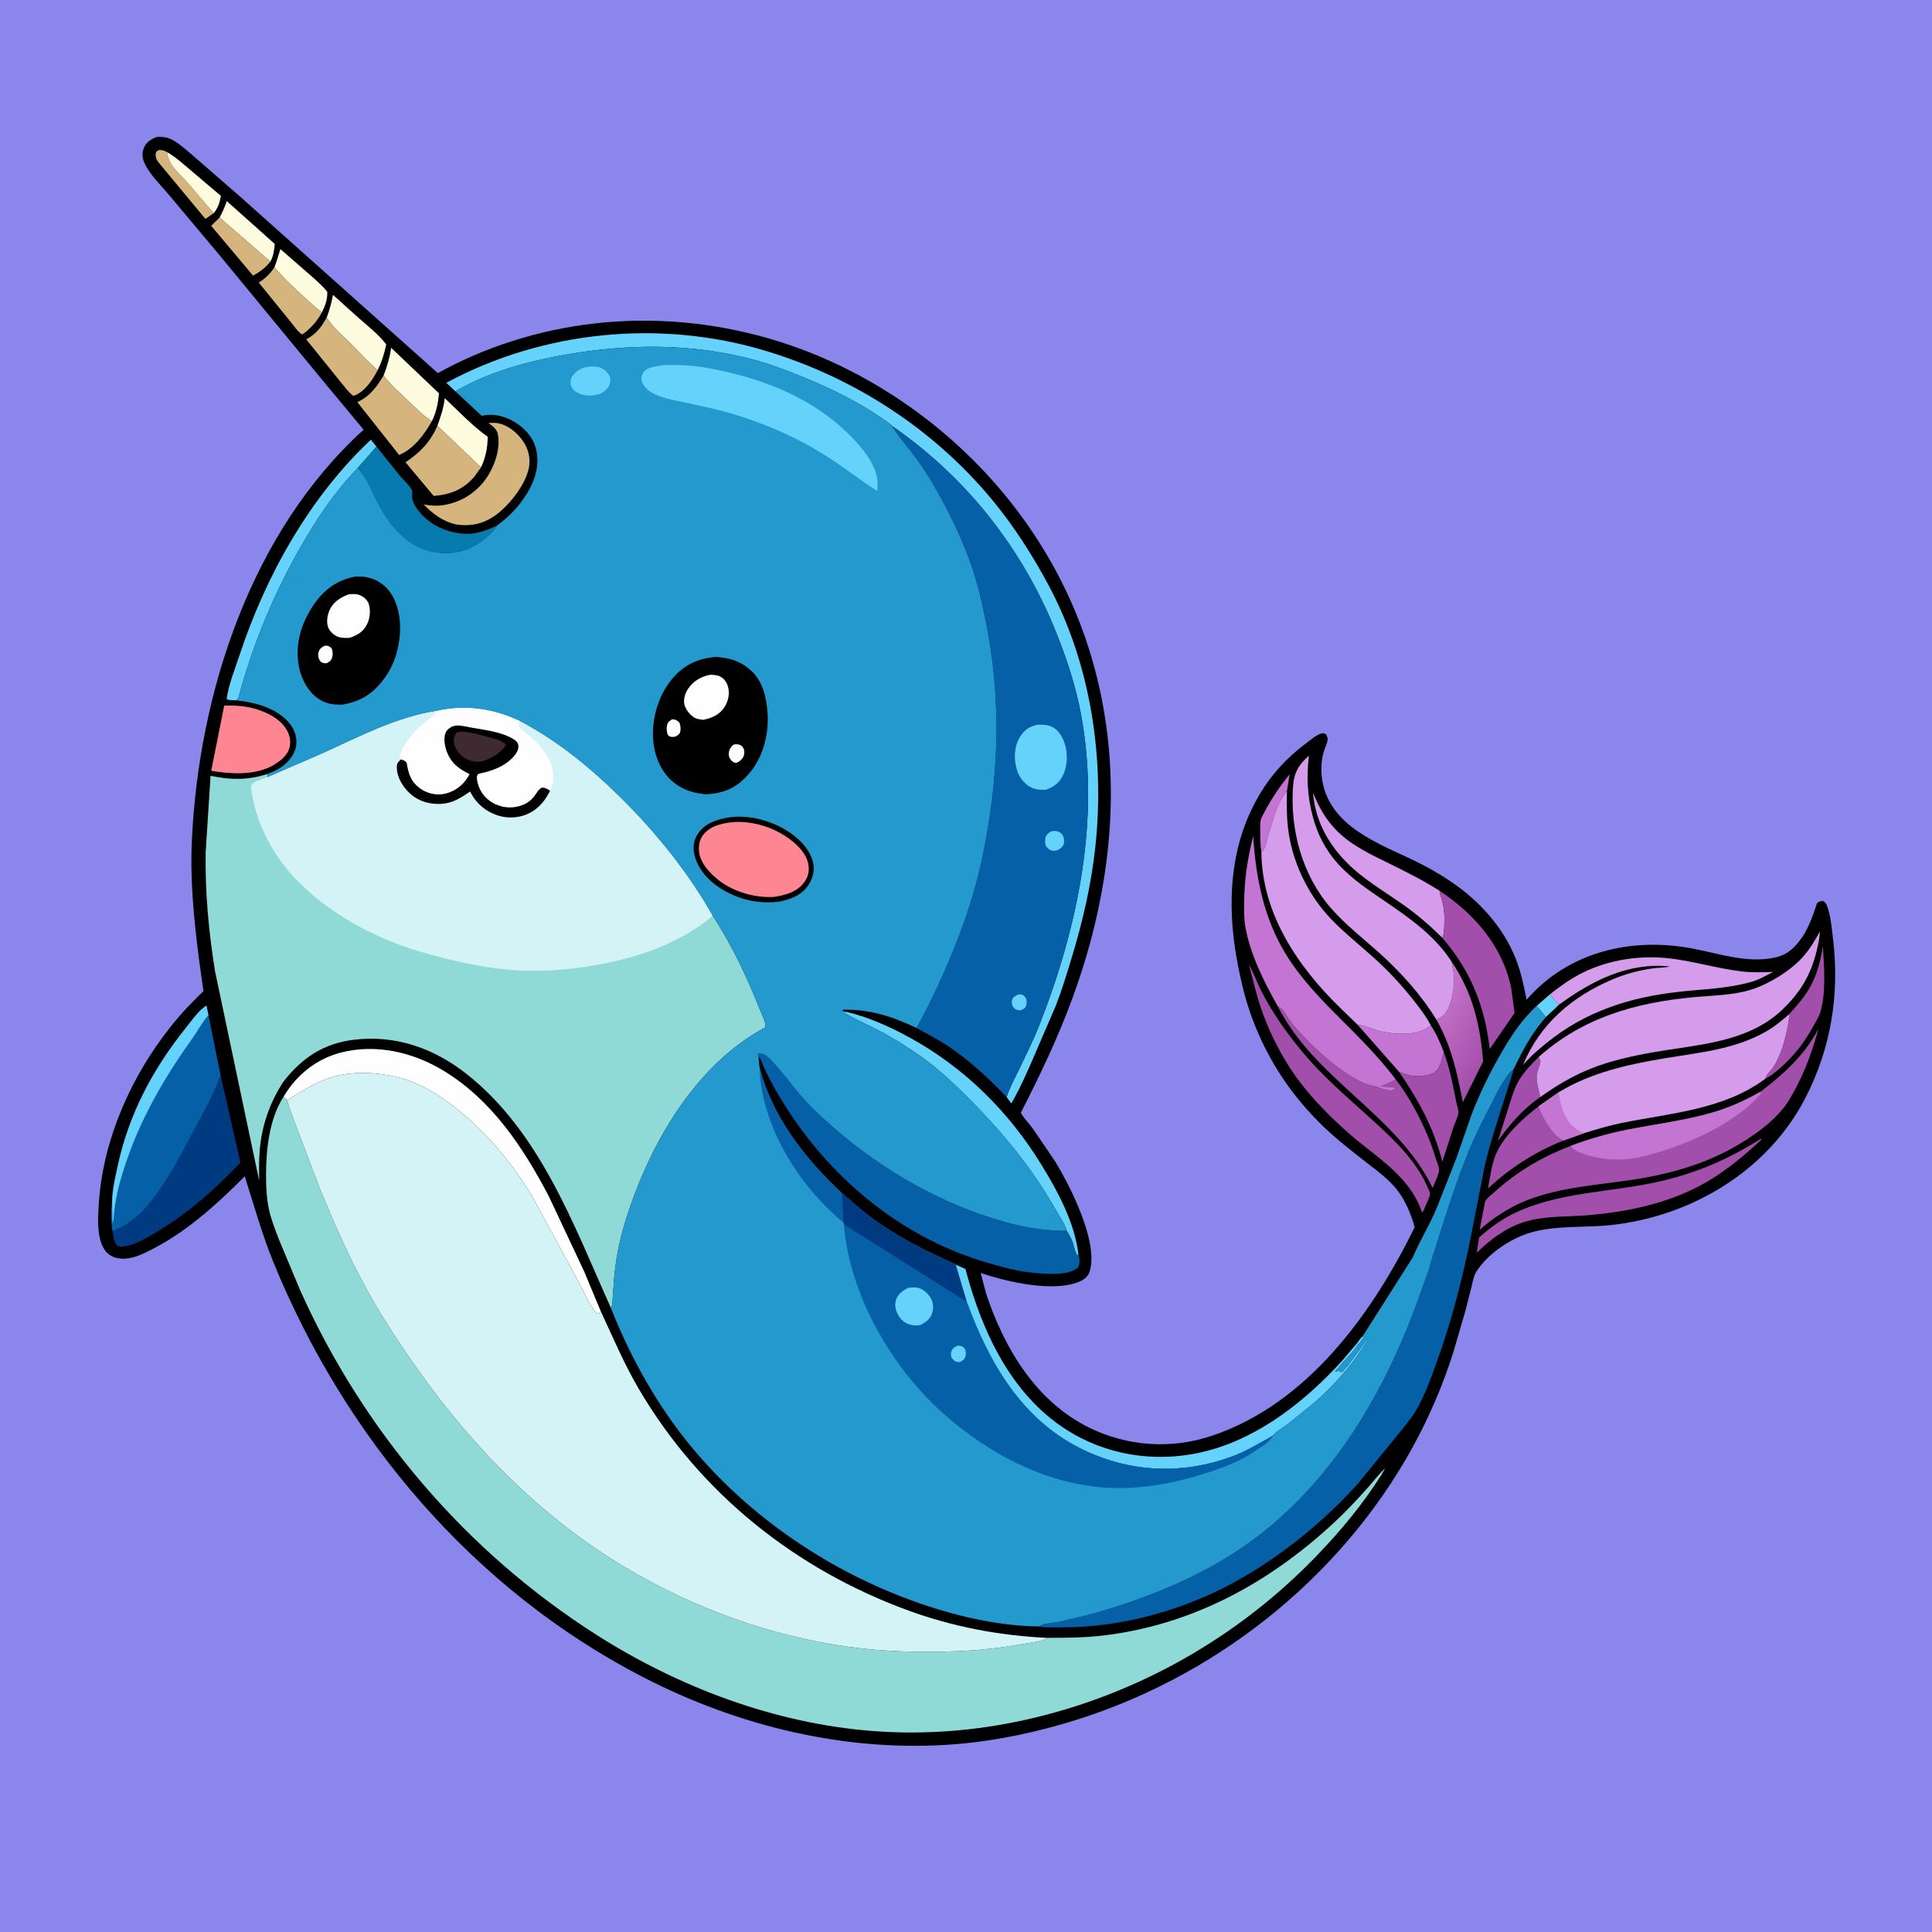 <svg version="1.1" xmlns="http://www.w3.org/2000/svg" style="display: block;" viewBox="0 0 2048 2048" width="1024" height="1024">
<defs>
	<linearGradient id="Gradient1" gradientUnits="userSpaceOnUse" x1="1577.93" y1="1112.99" x2="1516.07" y2="1079.01">
		<stop class="stop0" offset="0" stop-opacity="1" stop-color="rgb(165,80,170)"/>
		<stop class="stop1" offset="1" stop-opacity="1" stop-color="rgb(197,114,202)"/>
	</linearGradient>
</defs>
<path transform="translate(0,0)" fill="rgb(138,134,236)" d="M -0 -0 L 2048 0 L 2048 2048 L -0 2048 L -0 -0 z"/>
<path transform="translate(0,0)" fill="rgb(0,0,0)" d="M 166.032 145.221 L 167.127 145.147 C 173.989 144.754 179.467 146.013 185.313 149.723 C 193.472 154.901 201.185 162.171 208.556 168.422 L 254.844 208.691 L 464.153 395.525 C 488.55 381.884 514.666 370.752 541.248 362.122 C 659.879 323.61 789.647 336.143 900.535 392.605 C 1018.69 452.768 1112.35 557.886 1153.33 684.705 C 1193.32 808.455 1181.06 937.473 1136.76 1058.31 C 1121.52 1099.89 1102.3 1140.18 1082.13 1179.54 C 1085.16 1185.3 1090.66 1190.65 1094.6 1196 L 1118.28 1230.82 C 1134.3 1257.06 1164.18 1315.61 1155.35 1347.02 C 1153.93 1352.06 1150.68 1355.43 1146.05 1357.7 C 1119 1370.99 1066.95 1358.74 1039.54 1349.37 L 1045.36 1371.41 C 1064.48 1429.08 1097.89 1485.17 1153.97 1513.05 C 1194.89 1533.39 1241.8 1536.52 1285.15 1521.84 C 1386.11 1487.64 1454.41 1392.87 1499.61 1300.93 C 1495.68 1286.95 1490.11 1273.2 1481.19 1261.61 C 1472.35 1250.11 1459.82 1241.18 1448.48 1232.29 C 1433.19 1220.3 1417.9 1208.54 1403.83 1195.09 C 1369.54 1162.29 1344.41 1124.78 1327.7 1080.3 C 1320.79 1061.94 1316.2 1043.26 1312.42 1024.04 C 1301.69 969.478 1301.74 911.762 1325.64 860.363 C 1339.48 830.62 1358.36 807.448 1384.51 787.947 C 1389.08 784.538 1394.87 779.342 1400.27 777.627 C 1402.82 776.817 1403.23 777.174 1405.5 778.287 C 1406.57 780.411 1407.62 781.744 1407.31 784.228 C 1406.81 788.181 1404.61 792.445 1403.39 796.268 C 1400.33 805.836 1400.01 818.252 1401.79 828.118 C 1410.44 876.039 1460.51 893.735 1498.81 912.111 C 1512.76 918.802 1526.12 926.431 1538.91 935.136 C 1568.01 954.945 1593.36 982.734 1606.5 1015.71 C 1612.22 1030.06 1615.34 1044.66 1618.23 1059.77 C 1662.22 1009.12 1728.29 993.472 1792.53 1005.19 C 1821.5 1010.47 1851.91 1021.57 1881.5 1015.05 C 1896.45 1011.76 1904.59 1002.46 1912.52 990.171 C 1918.6 979.66 1922.37 969.013 1926.07 957.5 C 1928.62 955.392 1929.17 955.416 1932.5 955.007 C 1934.98 956.609 1935.83 957.683 1936.84 960.5 C 1940.75 971.389 1941.85 984.555 1943.18 996 C 1950.01 1054.65 1940.93 1111.1 1913.84 1163.74 C 1873.81 1241.52 1792.17 1289.91 1706.45 1298.75 C 1678.44 1301.64 1647 1298.61 1620.09 1307.33 C 1599.64 1313.97 1576.55 1329.69 1564.97 1348.08 C 1562.16 1352.54 1561.21 1358.59 1559.96 1363.65 L 1553.58 1388.93 L 1540.55 1433.53 C 1531.2 1463.13 1519.14 1492.32 1504.97 1519.94 C 1431.46 1663.21 1297.46 1772.93 1144.62 1821.96 C 1102.77 1835.39 1057.95 1845.17 1014.11 1848.8 C 899.297 1858.32 783.401 1830.35 681.544 1777.77 C 501.519 1684.82 365.442 1523.82 289.579 1337.38 C 277.535 1307.78 269.135 1277.25 259.42 1246.88 L 253.629 1252.75 C 226.164 1279.97 195.805 1306.66 161.141 1324.33 C 151.427 1329.29 140.948 1334.57 129.783 1334.27 C 123.168 1334.1 116.753 1331.94 112.356 1326.77 C 101.714 1314.24 103.83 1288.25 104.957 1273 C 109.874 1206.43 139.398 1140.53 180.692 1088.62 C 186.58 1081.22 192.74 1073.9 199.294 1067.07 L 211.163 1054.99 C 212.252 1053.9 214.96 1051.75 215.638 1050.51 C 215.715 1050.37 215.144 1047.07 215.106 1046.8 L 211.023 1017.47 C 205.629 975.551 201.414 933.119 203.394 890.794 C 210.733 733.905 266.335 563.604 385.456 455.511 L 342.617 403.984 L 233.423 271.357 L 179.542 207.091 C 171.023 196.856 158.428 184.769 153.053 172.634 C 150.675 167.266 150.335 161.727 152.731 156.26 C 155.31 150.378 160.344 147.502 166.032 145.221 z"/>
<path transform="translate(0,0)" fill="rgb(100,210,251)" d="M 1628.98 1066.24 L 1643.15 1053.86 C 1646.07 1058.3 1648.57 1061.53 1652.89 1064.8 L 1638.64 1078.17 L 1628.98 1066.24 z"/>
<path transform="translate(0,0)" fill="rgb(196,116,210)" d="M 1337.1 903.223 C 1335.89 895.47 1335.88 887.408 1335.9 879.573 C 1335.91 875.184 1335.54 870.134 1337.57 866.126 C 1346.07 849.37 1355.15 835.471 1367.01 820.916 L 1364.19 838.701 C 1358.39 844.9 1354.12 855.161 1351.27 863.129 L 1343.97 886.492 C 1342.64 891.491 1341.64 900.367 1337.1 903.223 z"/>
<path transform="translate(0,0)" fill="rgb(213,181,125)" d="M 226.551 225.993 L 217.752 232.059 L 168.316 172.5 C 165.904 169.388 164.499 166.581 165.165 162.502 C 165.543 160.186 166.654 160.219 168.5 159.027 C 172.114 159.065 173.938 159.3 177.016 161.249 C 177.548 165.861 179.43 170.883 181.994 174.747 C 186.294 181.228 192.875 186.875 198.04 192.737 L 226.551 225.993 z"/>
<path transform="translate(0,0)" fill="rgb(253,252,223)" d="M 177.016 161.249 C 185.723 165.962 193.206 173.06 200.806 179.352 L 234.178 207.656 C 232.87 214.859 231.31 220.173 226.551 225.993 L 198.04 192.737 C 192.875 186.875 186.294 181.228 181.994 174.747 C 179.43 170.883 177.548 165.861 177.016 161.249 z"/>
<path transform="translate(0,0)" fill="rgb(253,252,223)" d="M 232.748 230.597 C 235.929 224.876 238.266 219.354 240.37 213.156 L 291.289 258.614 C 290.585 265.455 289.957 271.107 286.656 277.3 L 232.748 230.597 z"/>
<path transform="translate(0,0)" fill="rgb(161,79,171)" d="M 1632.74 1162.96 C 1615.07 1174.85 1600.17 1192 1587.93 1209.33 L 1600.06 1170.9 C 1602.91 1162.02 1605.46 1152.87 1610.36 1144.84 C 1615.84 1135.88 1623.51 1127.91 1630.94 1120.58 C 1632.62 1123.48 1633.36 1124.48 1632.5 1127.81 C 1631.6 1131.31 1629.89 1134.57 1629.23 1138.15 C 1627.84 1145.73 1631.32 1155.45 1632.74 1162.96 z"/>
<path transform="translate(0,0)" fill="rgb(213,181,125)" d="M 286.656 277.3 C 281.123 284.061 275.75 288.022 268.232 292.172 L 223.876 239.38 L 232.748 230.597 L 286.656 277.3 z"/>
<path transform="translate(0,0)" fill="rgb(253,252,223)" d="M 290.895 283.208 C 293.591 276.83 295.038 270.549 297.249 264.055 L 329.82 292.434 C 335.708 297.807 342.216 303.075 346.961 309.5 C 347.071 317.884 344.831 323.687 341.237 331.138 C 334.813 326.538 328.912 320.715 323.02 315.439 C 311.707 305.309 300.527 294.985 290.895 283.208 z"/>
<path transform="translate(0,0)" fill="rgb(253,252,223)" d="M 463.686 451.368 C 466.993 441.898 470.462 432.111 471.428 422.061 C 486.022 435.798 500.763 451.463 517.039 463.072 C 516.682 475.255 515.005 484.326 509.887 495.453 L 463.686 451.368 z"/>
<path transform="translate(0,0)" fill="rgb(213,181,125)" d="M 290.895 283.208 C 300.527 294.985 311.707 305.309 323.02 315.439 C 328.912 320.715 334.813 326.538 341.237 331.138 C 336.205 340.589 329.173 348.332 320.536 354.552 C 316.269 352.656 311.27 344.95 308.152 341.24 L 274.311 299.55 C 280.946 295.232 285.528 291.148 289.935 284.639 L 290.895 283.208 z"/>
<path transform="translate(0,0)" fill="rgb(253,252,223)" d="M 346.263 336.709 C 349.329 328.707 351.384 320.988 352.99 312.574 L 379.252 336.227 C 389.378 345.194 401.208 354.35 409.448 365.067 C 407.378 374.897 404.727 383.577 400.22 392.569 C 390.409 383.859 381.348 373.888 372.053 364.605 C 363.227 355.791 353.019 347.259 346.263 336.709 z"/>
<path transform="translate(0,0)" fill="rgb(253,252,223)" d="M 406.615 398.064 C 410.438 388.353 413.098 379.037 414.671 368.711 L 465.352 416.956 C 464.353 427.563 462.555 436.917 457.784 446.533 C 448.328 440.563 440.188 431.973 432.121 424.301 C 423.472 416.078 413.73 407.669 406.615 398.064 z"/>
<path transform="translate(0,0)" fill="rgb(161,79,171)" d="M 1896.47 1075.18 C 1904.25 1066.59 1911.88 1058.14 1917.79 1048.09 C 1925.85 1034.37 1929.95 1018.5 1932.36 1002.91 C 1933.62 1024.38 1935.82 1051.73 1929.78 1072.5 C 1928.37 1077.39 1925.32 1082.21 1922.86 1086.65 C 1916.63 1097.89 1909.63 1108.62 1901.04 1118.23 C 1893.02 1127.21 1881.75 1138.08 1871.1 1143.72 C 1872.33 1138.66 1877.04 1135.35 1879.82 1131.04 C 1887.23 1119.56 1891.62 1104.78 1894.34 1091.5 C 1895.44 1086.12 1896.85 1080.7 1896.47 1075.18 z"/>
<path transform="translate(0,0)" fill="rgb(161,79,171)" d="M 1631.06 1172.75 C 1634.5 1183.14 1646.08 1203.79 1656.42 1208.31 L 1657.78 1208.78 C 1627.79 1220.75 1600.91 1237.79 1577.31 1259.81 C 1579.64 1248.2 1581.14 1234.28 1585.76 1223.42 C 1594.07 1203.92 1614.42 1185.41 1631.06 1172.75 z"/>
<path transform="translate(0,0)" fill="rgb(213,181,125)" d="M 400.22 392.569 L 397.206 398.021 C 392.317 406.29 384.119 417.082 374.5 419.592 C 369.614 416.226 365.218 409.788 361.335 405.239 L 324.599 359.735 C 335.2 353.996 340.506 346.985 346.263 336.709 C 353.019 347.259 363.227 355.791 372.053 364.605 C 381.348 373.888 390.409 383.859 400.22 392.569 z"/>
<path transform="translate(0,0)" fill="rgb(196,116,210)" d="M 1516.75 1087 C 1522.52 1095.57 1526.75 1105.46 1530.42 1115.1 C 1528.38 1122.64 1527.29 1132.72 1520 1137.17 C 1516.94 1139.04 1513.47 1139.62 1510 1140.17 L 1508.43 1140.44 C 1499.24 1141.85 1491.66 1139.65 1483.17 1136.35 L 1439.22 1086.38 C 1446.54 1086.91 1453.25 1090.29 1460.25 1092.35 C 1467.03 1094.34 1474.4 1095.2 1481.42 1095.68 C 1493.04 1096.49 1507.7 1094.87 1516.75 1087 z"/>
<path transform="translate(0,0)" fill="rgb(161,79,171)" d="M 1530.42 1115.1 C 1536.83 1132.51 1540.11 1149.84 1543.66 1167.94 C 1544.27 1171.08 1546.28 1176.78 1545.97 1179.59 C 1545.47 1184.13 1542.17 1190.65 1540.65 1195.12 L 1528.94 1231.44 C 1519.79 1195.54 1503.97 1166.69 1483.17 1136.35 C 1491.66 1139.65 1499.24 1141.85 1508.43 1140.44 L 1510 1140.17 C 1513.47 1139.62 1516.94 1139.04 1520 1137.17 C 1527.29 1132.72 1528.38 1122.64 1530.42 1115.1 z"/>
<path transform="translate(0,0)" fill="rgb(213,181,125)" d="M 457.784 446.533 C 449.16 461.332 439.253 475.164 423.113 482.343 L 378.765 426.228 C 391.831 420.514 399.544 409.885 406.615 398.064 C 413.73 407.669 423.472 416.078 432.121 424.301 C 440.188 431.973 448.328 440.563 457.784 446.533 z"/>
<path transform="translate(0,0)" fill="rgb(213,181,125)" d="M 509.887 495.453 L 502.67 505.47 C 491.059 518.994 477.235 524.353 459.708 525.707 L 429.859 490.062 C 445.709 479.283 455.787 469.005 463.686 451.368 L 509.887 495.453 z"/>
<path transform="translate(0,0)" fill="url(#Gradient1)" d="M 1538.83 1019.52 C 1561.17 1052.73 1568.85 1085.64 1572.23 1125.05 L 1550.64 1168.43 C 1544.7 1137.62 1538.49 1108.34 1522.58 1080.81 C 1526.45 1079.08 1529.97 1077.16 1532.5 1073.63 C 1539.47 1063.87 1543.38 1040.66 1540.44 1028.75 C 1539.68 1025.69 1539.28 1022.64 1538.83 1019.52 z"/>
<path transform="translate(0,0)" fill="rgb(100,210,251)" d="M 250.308 742.371 C 246.925 742.263 243.221 742.619 240.22 741 C 242.317 725.797 248.869 709.714 253.718 695.039 C 281.699 610.342 327.746 527.595 393.143 466.079 L 399.066 473.377 L 378.96 496.332 C 355.312 520.686 336.173 549.329 319.307 578.653 C 291.304 627.339 269.389 679.652 254.351 733.81 C 253.516 736.818 253.152 740.805 250.308 742.371 z"/>
<path transform="translate(0,0)" fill="rgb(100,210,251)" d="M 896.666 1072.44 C 920.561 1078.11 943.501 1088.4 964.952 1100.23 C 1022.89 1132.2 1069.16 1178.19 1103.81 1234.44 C 1121.21 1262.69 1139.97 1297.27 1143.24 1330.9 C 1142.73 1330.7 1142.11 1330.7 1141.73 1330.31 C 1139.89 1328.42 1138.16 1319.86 1137.09 1317 C 1135.45 1312.61 1133.26 1308.57 1130.77 1304.62 C 1128.88 1297.34 1122.19 1287.9 1118.35 1281.15 C 1094.18 1238.57 1062.95 1200.6 1028.45 1165.94 C 1012.22 1149.64 995.865 1133.87 977.05 1120.5 C 961.88 1109.72 946.391 1100.1 929.877 1091.5 C 918.461 1085.56 906.038 1080.45 895.195 1073.58 L 896.666 1072.44 z"/>
<path transform="translate(0,0)" fill="rgb(214,156,236)" d="M 1528.75 993.981 C 1516.16 981.482 1502.64 969.761 1488.15 959.5 C 1470.84 947.242 1452.18 936.225 1436.14 922.309 C 1411.67 901.07 1394.34 873.148 1391.85 840.296 C 1397.96 855.789 1405.99 869.736 1417.97 881.5 C 1433.75 896.993 1454.98 906.705 1474.61 916.355 C 1492.12 924.963 1509.47 933.73 1525.95 944.225 L 1526.15 945.792 C 1526.44 947.843 1527.1 949.677 1527.76 951.634 C 1531.13 961.718 1531.41 971.006 1530.97 981.561 C 1530.83 984.943 1530.81 989.487 1529.48 992.599 L 1528.75 993.981 z"/>
<path transform="translate(0,0)" fill="rgb(213,181,125)" d="M 517.749 448.5 C 520.102 448.23 522.421 448.096 524.79 448.26 C 535.238 448.985 544.664 455.682 551.316 463.509 C 558.635 472.123 562.535 482.683 560.945 494 C 558.385 512.222 540.544 534.898 526.096 545.591 C 513.147 555.174 499.658 558.234 483.741 555.987 C 469.689 552.915 458.899 544.922 449.121 534.734 C 456.342 536.086 463.154 536.528 470.451 535.374 C 488.437 532.527 504.218 522.668 514.873 507.863 C 523.827 495.421 530.865 476.022 527.762 460.473 C 526.59 454.601 522.381 451.732 517.749 448.5 z"/>
<path transform="translate(0,0)" fill="rgb(161,79,171)" d="M 1354.58 1066.85 C 1360.78 1069.62 1362.01 1074.25 1365.59 1079.54 C 1368.6 1083.99 1372.05 1088.04 1375.65 1092.02 C 1389.23 1107.02 1403.84 1120.99 1420.27 1132.87 C 1428.74 1139 1438.1 1145.44 1448 1148.97 C 1453.1 1150.8 1458.81 1151.56 1463.75 1153.64 C 1467.18 1155.09 1474.09 1156.86 1477.6 1155.25 L 1479.08 1154.5 L 1478.99 1153.01 C 1473.94 1151.91 1468.61 1152.22 1463.47 1151.49 C 1468.88 1149.48 1474.64 1147.38 1479.41 1144.04 C 1491.42 1159.56 1500.77 1176.44 1509.08 1194.16 C 1514.5 1205.73 1518.82 1217.41 1522.51 1229.62 C 1523.38 1232.5 1525.35 1236.82 1525.53 1239.74 C 1525.79 1243.92 1520.31 1254.9 1518.71 1259.32 C 1480.99 1181.64 1393.83 1144.4 1354.58 1066.85 z"/>
<path transform="translate(0,0)" fill="rgb(254,134,146)" d="M 237.665 747.986 C 245.497 747.88 253.42 747.878 261.16 749.243 C 275.935 751.847 294.228 758.986 302.858 771.949 C 306.808 777.883 308.674 784.969 307.007 792 C 304.765 801.461 296.17 807.361 288.306 811.997 C 268.387 822.114 245.22 820.555 223.891 817.087 L 237.665 747.986 z"/>
<path transform="translate(0,0)" fill="rgb(8,123,174)" d="M 399.066 473.377 L 423.645 504.017 C 427.325 508.474 434.062 514.49 436.603 519.5 C 437.107 520.496 437.002 522.545 436.913 523.654 L 436.801 524.906 C 436.294 531.901 441.724 539.543 446.247 544.587 C 458.182 557.896 475.783 565.091 493.45 565.886 C 505.039 566.408 515.997 562.123 526.36 557.461 C 525.507 559.643 524.399 560.996 522.807 562.67 C 509.512 576.655 493.869 586.002 474.162 586.223 C 435.457 586.657 413.449 559.315 397.754 527.569 C 392.701 517.348 388.261 505.208 379.925 497.234 L 378.96 496.332 L 399.066 473.377 z"/>
<path transform="translate(0,0)" fill="rgb(161,79,171)" d="M 1866.06 1207.5 L 1867.64 1207.55 C 1850.03 1224.22 1829.39 1241.33 1808.37 1253.39 C 1769.76 1275.53 1725.13 1284.87 1681.2 1288.33 C 1658.9 1290.09 1636.44 1288.66 1614.79 1295.64 C 1596.06 1301.67 1579.24 1314.32 1565.44 1328 L 1567.97 1311.72 C 1578.64 1302.22 1590.39 1293.43 1603.22 1287.06 C 1651.76 1262.95 1707.34 1264.29 1759.15 1252.43 C 1798.86 1243.34 1831.72 1228.99 1866.06 1207.5 z"/>
<path transform="translate(0,0)" fill="rgb(161,79,171)" d="M 1525.95 944.225 C 1562.83 968.629 1592.85 1003.05 1601.91 1047.35 L 1605.51 1073.74 L 1579.15 1112.09 C 1574.24 1066.99 1558.68 1028.35 1528.75 993.981 L 1529.48 992.599 C 1530.81 989.487 1530.83 984.943 1530.97 981.561 C 1531.41 971.006 1531.13 961.718 1527.76 951.634 C 1527.1 949.677 1526.44 947.843 1526.15 945.792 L 1525.95 944.225 z"/>
<path transform="translate(0,0)" fill="rgb(100,210,251)" d="M 1012.93 1340.52 L 1023.4 1345.15 C 1041.31 1413.17 1073.68 1482.69 1136.83 1519.45 C 1180.39 1544.81 1232.1 1550.67 1280.68 1537.71 C 1336.33 1522.86 1384.4 1484.45 1422.68 1442.5 L 1438.9 1423.39 C 1440.1 1421.88 1442.69 1417.61 1444.27 1416.75 L 1445.61 1417.78 L 1444.87 1418.55 C 1443.62 1419.87 1443.08 1421.41 1441.99 1422.75 L 1440.48 1424.12 C 1437.7 1426.68 1440.05 1424.17 1438.25 1427.25 C 1437.22 1429 1435.44 1430.29 1434.25 1432.25 L 1431.99 1434.75 L 1429.06 1438.2 C 1426.11 1441.81 1422.72 1444.29 1420.25 1448.25 L 1415.25 1453.51 C 1417.72 1453.73 1417.45 1454.21 1419.5 1452.51 L 1421.49 1455 L 1421.51 1454.5 C 1423.2 1453.65 1424.03 1453.67 1424.87 1451.99 C 1425.87 1449.99 1427.45 1448.94 1429.04 1447.46 C 1430.85 1445.77 1429.26 1447.31 1430.75 1444.75 L 1439 1434 L 1440 1432.5 L 1440.94 1431.34 L 1444 1427 L 1449 1419.5 L 1449.99 1419.5 C 1436.13 1444.19 1415.14 1467.55 1393.98 1486.24 L 1365.39 1509.45 C 1362.15 1511.89 1351.02 1518.61 1349.68 1521.66 C 1335.14 1529.8 1321.48 1538.25 1305.75 1544.07 C 1254.67 1562.96 1200.95 1561.11 1151.56 1538.41 C 1084.63 1507.64 1049.21 1446.59 1024.69 1379.94 L 1012.93 1340.52 z"/>
<path transform="translate(0,0)" fill="rgb(161,79,171)" d="M 1323.92 1022.25 C 1329.12 1031.65 1332.62 1042.1 1337.6 1051.69 C 1350.32 1076.19 1366.26 1098.34 1384.17 1119.27 C 1403.87 1142.31 1427.34 1162.43 1449.76 1182.75 C 1473.85 1204.58 1500.86 1228.56 1513.59 1259.21 C 1514.27 1260.85 1515.62 1263.43 1515.87 1265.13 C 1516.26 1267.83 1512.14 1275.61 1511.01 1278.37 C 1510.07 1280.82 1509.36 1283.35 1507.5 1285.28 C 1493.79 1245.32 1458.21 1226.63 1428.36 1200.12 C 1406.14 1180.39 1383.94 1157.41 1367.73 1132.49 C 1354.55 1112.22 1343.61 1089.57 1336 1066.61 C 1331.14 1051.94 1327.93 1037.13 1323.92 1022.25 z"/>
<path transform="translate(0,0)" fill="rgb(0,59,129)" d="M 119.194 1304.95 C 153.346 1293.74 175.73 1252.36 192.458 1222.93 L 221.762 1167.99 L 229.347 1151.28 C 230.587 1148.16 231.41 1144.75 233.21 1141.9 L 234.009 1140.7 L 254.898 1232.49 C 226.426 1262.24 197.001 1288.39 161 1308.91 C 151.366 1314.4 140.79 1320.88 129.423 1321.33 C 127.173 1321.42 125.678 1321.51 123.732 1320.26 C 120.767 1315.38 119.985 1310.52 119.194 1304.95 z"/>
<path transform="translate(0,0)" fill="rgb(214,156,236)" d="M 1643.15 1053.86 C 1654.23 1045.19 1665.33 1037.21 1678 1030.96 C 1706.25 1017.02 1739.74 1012.28 1770.88 1016.06 C 1796.23 1019.14 1820.79 1026.69 1845.98 1029.71 C 1857.3 1031.06 1868.36 1030.74 1879.7 1030.21 C 1872.02 1034.21 1864.37 1038.65 1856 1040.99 C 1830.77 1048.04 1804.96 1048.51 1779.09 1051.42 C 1727.53 1057.22 1680.6 1072.15 1639.87 1105.23 C 1630.93 1112.48 1622.01 1120.01 1614.56 1128.83 C 1632.29 1085.43 1666.5 1056.41 1709.21 1038.26 C 1722.74 1032.51 1737.47 1028.51 1752.04 1026.5 C 1757.99 1025.68 1764.3 1025.91 1770.11 1024.46 C 1725.81 1019.92 1687.77 1039.54 1652.89 1064.8 C 1648.57 1061.53 1646.07 1058.3 1643.15 1053.86 z"/>
<path transform="translate(0,0)" fill="rgb(254,254,254)" d="M 300.632 1162.45 C 314.32 1139.36 335.521 1122.35 361.663 1115.68 C 398.763 1106.22 437.788 1115.39 470.033 1134.9 C 521.124 1165.81 554.592 1216.21 581.734 1268.04 L 619.203 1347.73 L 636.827 1389.96 L 635.501 1392.25 L 633.196 1392.69 C 625.35 1385.09 620.291 1371.69 615.051 1362.1 L 565.105 1269.86 C 543.825 1234.05 516.886 1201.67 484.379 1175.53 C 466.025 1160.77 444.077 1147.21 420.861 1141.8 C 394.97 1135.77 367.416 1134.93 342.51 1145.18 C 329.003 1150.74 316.837 1158.61 304.474 1166.28 L 300.632 1162.45 z"/>
<path transform="translate(0,0)" fill="rgb(196,116,210)" d="M 1354.58 1066.85 C 1339.82 1040.69 1325.04 1011.4 1319.98 981.5 C 1318.6 973.304 1318.79 964.729 1318.85 956.427 C 1319.04 932.566 1322.52 909.535 1328.44 886.442 C 1331.15 930.541 1339.86 973.947 1363.37 1012.03 C 1378.65 1036.78 1399.04 1058.07 1419.5 1078.55 C 1440.68 1099.74 1461.25 1120.04 1479.41 1144.04 C 1474.64 1147.38 1468.88 1149.48 1463.47 1151.49 C 1468.61 1152.22 1473.94 1151.91 1478.99 1153.01 L 1479.08 1154.5 L 1477.6 1155.25 C 1474.09 1156.86 1467.18 1155.09 1463.75 1153.64 C 1458.81 1151.56 1453.1 1150.8 1448 1148.97 C 1438.1 1145.44 1428.74 1139 1420.27 1132.87 C 1403.84 1120.99 1389.23 1107.02 1375.65 1092.02 C 1372.05 1088.04 1368.6 1083.99 1365.59 1079.54 C 1362.01 1074.25 1360.78 1069.62 1354.58 1066.85 z"/>
<path transform="translate(0,0)" fill="rgb(214,156,236)" d="M 1522.58 1080.81 C 1506.45 1054.44 1484.49 1030.15 1461.5 1009.59 C 1444.59 994.48 1426.1 980.017 1411.1 962.934 C 1380.25 927.79 1367.39 879.414 1370.68 833.329 C 1371.71 818.966 1376.87 810.333 1387.5 801.03 C 1384.85 823.75 1385.78 843.845 1391.72 866.079 C 1396.76 884.951 1405.54 901.713 1418.78 916.197 C 1433.44 932.24 1451.23 943.818 1469.02 955.974 C 1495.26 973.91 1521.37 992.316 1538.83 1019.52 C 1539.28 1022.64 1539.68 1025.69 1540.44 1028.75 C 1543.38 1040.66 1539.47 1063.87 1532.5 1073.63 C 1529.97 1077.16 1526.45 1079.08 1522.58 1080.81 z"/>
<path transform="translate(0,0)" fill="rgb(6,96,168)" d="M 118.871 1273.64 C 119.015 1261.18 122.341 1247.21 125.009 1235 C 136.836 1180.86 161.664 1134.13 195.927 1091 C 202.37 1082.89 210.232 1071.45 218.81 1065.91 L 220.968 1075.99 L 234.009 1140.7 L 233.21 1141.9 C 231.41 1144.75 230.587 1148.16 229.347 1151.28 L 221.762 1167.99 L 192.458 1222.93 C 175.73 1252.36 153.346 1293.74 119.194 1304.95 C 117.686 1294.83 117.341 1283.78 118.871 1273.64 z"/>
<path transform="translate(0,0)" fill="rgb(100,210,251)" d="M 118.871 1273.64 C 119.015 1261.18 122.341 1247.21 125.009 1235 C 136.836 1180.86 161.664 1134.13 195.927 1091 C 202.37 1082.89 210.232 1071.45 218.81 1065.91 L 220.968 1075.99 C 214.205 1083.73 209.287 1093.25 203.306 1101.64 C 169.28 1149.33 142.861 1196.79 127 1253.5 C 124.397 1262.81 122.558 1272.47 121.301 1282.04 C 120.624 1287.2 120.819 1292.29 119.282 1297.3 L 118.871 1273.64 z"/>
<path transform="translate(0,0)" fill="rgb(214,156,236)" d="M 1337.1 903.223 C 1341.64 900.367 1342.64 891.491 1343.97 886.492 L 1351.27 863.129 C 1354.12 855.161 1358.39 844.9 1364.19 838.701 C 1363.86 853.895 1363.82 869.085 1366.22 884.14 C 1371.54 917.463 1387.94 950.27 1411.33 974.571 C 1425.9 989.708 1442.64 1002.8 1458.16 1016.94 C 1472.74 1030.24 1486.11 1044.71 1498.34 1060.19 C 1504.88 1068.48 1511.92 1077.6 1516.75 1087 C 1507.7 1094.87 1493.04 1096.49 1481.42 1095.68 C 1474.4 1095.2 1467.03 1094.34 1460.25 1092.35 C 1453.25 1090.29 1446.54 1086.91 1439.22 1086.38 L 1419.99 1067.74 C 1375.15 1023.83 1337.75 968.317 1337.1 903.223 z"/>
<path transform="translate(0,0)" fill="rgb(214,156,236)" d="M 1630.94 1120.58 C 1678 1078.44 1734.36 1062.65 1796.01 1057 C 1815.87 1055.18 1836.7 1055.07 1855.9 1049.19 C 1874.23 1043.59 1896.91 1029.79 1910 1015.64 C 1917.76 1007.26 1923.57 997.528 1929.1 987.602 C 1928.94 994.545 1927.3 1001.28 1925.69 1008 C 1919.62 1033.22 1908.56 1051.75 1889.92 1069.72 C 1856.91 1101.54 1811.67 1106.25 1768.46 1112.85 C 1746.58 1116.2 1724.52 1120.29 1703.33 1126.78 C 1676.94 1134.87 1655.02 1146.97 1632.74 1162.96 C 1631.32 1155.45 1627.84 1145.73 1629.23 1138.15 C 1629.89 1134.57 1631.6 1131.31 1632.5 1127.81 C 1633.36 1124.48 1632.62 1123.48 1630.94 1120.58 z"/>
<path transform="translate(0,0)" fill="rgb(214,156,236)" d="M 1896.47 1075.18 C 1896.85 1080.7 1895.44 1086.12 1894.34 1091.5 C 1891.62 1104.78 1887.23 1119.56 1879.82 1131.04 C 1877.04 1135.35 1872.33 1138.66 1871.1 1143.72 C 1826.65 1176.43 1771.4 1179.79 1719.13 1190.38 C 1705.53 1193.13 1692.16 1197.13 1678.93 1201.27 L 1657.78 1208.78 L 1656.42 1208.31 C 1646.08 1203.79 1634.5 1183.14 1631.06 1172.75 L 1652.23 1157.86 C 1686.15 1137.14 1725.43 1128.4 1764.22 1121.9 C 1800.45 1115.83 1837.18 1112.64 1870.04 1094.6 C 1879.88 1089.19 1888.1 1082.63 1896.47 1075.18 z"/>
<path transform="translate(0,0)" fill="rgb(196,116,210)" d="M 1652.23 1157.86 C 1653.7 1170.5 1658.36 1186.65 1668.5 1194.86 C 1671.64 1197.4 1675.37 1199.39 1678.93 1201.27 L 1657.78 1208.78 L 1656.42 1208.31 C 1646.08 1203.79 1634.5 1183.14 1631.06 1172.75 L 1652.23 1157.86 z"/>
<path transform="translate(0,0)" fill="rgb(6,96,168)" d="M 804.052 1120.06 L 803.311 1117.12 C 805.398 1116.3 805.385 1116.6 807.5 1117.02 L 808.847 1117.27 C 816.369 1119.1 838.969 1149.87 845.571 1157.6 C 851.073 1164.05 856.92 1170.43 862.997 1176.33 C 913.967 1225.86 975.79 1265.52 1043.12 1288.52 C 1071.28 1298.14 1100.86 1305.07 1130.77 1304.62 C 1133.26 1308.57 1135.45 1312.61 1137.09 1317 C 1138.16 1319.86 1139.89 1328.42 1141.73 1330.31 C 1142.11 1330.7 1142.73 1330.7 1143.24 1330.9 L 1143.86 1332.12 C 1144.75 1335.6 1144.37 1340.91 1142.5 1343.92 C 1131 1352.96 1107.13 1350.35 1093 1348.93 C 1077.25 1347.34 1062.03 1343.01 1046.88 1338.62 C 962.477 1314.17 890.629 1257.76 841.219 1185.76 C 831.518 1171.63 822.54 1157.01 814.79 1141.7 C 812.835 1137.84 810.821 1133.98 809.183 1129.97 C 808.025 1127.14 806.944 1122.89 804.856 1120.72 L 804.052 1120.06 z"/>
<path transform="translate(0,0)" fill="rgb(161,79,171)" d="M 1866.02 1157.44 C 1891.26 1138.09 1912.38 1119.15 1927.65 1090.64 C 1921.52 1112.73 1914.47 1132.95 1903.67 1153.27 C 1899.69 1160.75 1895.67 1168.29 1890.31 1174.89 C 1876.47 1191.94 1857.32 1205.13 1838.39 1215.9 C 1808.12 1233.12 1773.95 1243.27 1739.78 1249.11 C 1699.51 1256 1656.57 1257.26 1618.22 1272.48 C 1600.14 1279.64 1583.01 1290.8 1568.46 1303.64 L 1574.24 1273.79 C 1575.43 1270.56 1581.57 1266 1584.21 1263.61 C 1608.13 1241.91 1634.85 1226.18 1664.99 1214.71 C 1684.54 1207.29 1704.66 1201.56 1725.17 1197.5 C 1756.83 1191.23 1789.09 1187.52 1820 1177.88 C 1836.12 1172.86 1851.33 1165.69 1866.02 1157.44 z"/>
<path transform="translate(0,0)" fill="rgb(196,116,210)" d="M 1866.02 1157.44 L 1866.58 1159.59 C 1840.92 1188.51 1800.02 1207.89 1763.68 1219.62 C 1750.27 1223.94 1735.94 1228.05 1721.81 1228.93 C 1714.18 1229.41 1706.56 1229.19 1699 1228.1 C 1690.5 1226.87 1670.98 1222.8 1665.39 1215.4 L 1664.99 1214.71 C 1684.54 1207.29 1704.66 1201.56 1725.17 1197.5 C 1756.83 1191.23 1789.09 1187.52 1820 1177.88 C 1836.12 1172.86 1851.33 1165.69 1866.02 1157.44 z"/>
<path transform="translate(0,0)" fill="rgb(100,210,251)" d="M 482.728 414.842 L 473.07 405.797 C 575.582 350.592 699.428 338.223 811 371.712 C 904.679 399.831 988.824 454.08 1051.46 529.472 C 1074.47 557.172 1094.27 588.18 1111.29 619.896 C 1156.4 703.951 1171.37 804.352 1161.01 898.609 C 1156.63 938.465 1147.56 977.506 1135.88 1015.82 C 1130.77 1032.61 1125.62 1049.59 1119.27 1065.95 L 1100.73 1108.94 C 1091.95 1129.44 1083.21 1150.37 1072.05 1169.71 L 1067.04 1162.98 C 1070.19 1153.22 1075.25 1143.88 1079.71 1134.65 C 1087.4 1118.77 1095.3 1102.93 1101.77 1086.51 C 1142.46 983.172 1166.42 868.767 1146.04 758 C 1140.81 729.537 1132.11 702.49 1121.62 675.554 C 1086.05 584.257 1025.89 506.838 945.073 451.174 L 944.87 450.41 C 915.562 428.951 884.72 413.302 851.18 399.679 C 833.851 392.64 816.253 385.853 798.14 381.069 C 732.356 363.694 666.087 364.352 599.5 375.968 C 559.664 382.917 517.849 394.253 482.728 414.842 z"/>
<path transform="translate(0,0)" fill="rgb(6,96,168)" d="M 1604.79 1132.9 C 1594.57 1167.46 1582.16 1200.82 1573.79 1236.03 L 1559.49 1309.48 C 1550.28 1355.26 1538.7 1400.88 1522.67 1444.78 C 1516.58 1461.48 1510.26 1479.33 1501.34 1494.73 C 1496.55 1502.99 1489.58 1510.76 1483.75 1518.35 L 1439.5 1572.68 C 1402.44 1613.91 1355.98 1651.38 1307.2 1677.87 C 1253.73 1706.91 1189.65 1724.74 1128.63 1725.03 C 1119.47 1725.07 1109.84 1725.58 1100.78 1724.13 C 1106.63 1720.66 1116.25 1720.37 1123 1719.06 L 1151.93 1712.34 C 1216.72 1694.6 1281.36 1668.67 1334.88 1627.31 C 1412.84 1567.04 1464.38 1480.42 1498.95 1389.35 L 1511.82 1353.67 C 1513.52 1348.62 1515.86 1343.77 1516.53 1338.45 C 1529.29 1299.01 1541.28 1258.27 1557.02 1219.92 C 1564 1202.91 1572.91 1185.71 1581.27 1169.33 C 1587.18 1157.75 1594.77 1141.18 1604.79 1132.9 z"/>
<path transform="translate(0,0)" fill="rgb(6,96,168)" d="M 945.073 451.174 C 1025.89 506.838 1086.05 584.257 1121.62 675.554 C 1132.11 702.49 1140.81 729.537 1146.04 758 C 1166.42 868.767 1142.46 983.172 1101.77 1086.51 C 1095.3 1102.93 1087.4 1118.77 1079.71 1134.65 C 1075.25 1143.88 1070.19 1153.22 1067.04 1162.98 C 1049.07 1144.08 1030.27 1126.33 1008.74 1111.46 C 996.917 1103.29 984.204 1096.55 971.579 1089.74 L 984.884 1064.6 C 1008.72 1015.37 1029.43 964.65 1040.85 910.993 C 1058.85 826.467 1062.24 743.975 1045.04 659 C 1041.19 639.976 1036.8 620.689 1030.64 602.262 C 1021.24 574.125 1007.82 546.269 993.273 520.459 C 986.763 508.907 979.508 497.051 971.597 486.401 C 962.837 474.607 953.089 463.512 945.073 451.174 z"/>
<path transform="translate(0,0)" fill="rgb(100,210,251)" d="M 1078.61 1054.5 C 1079.56 1054.3 1080.52 1054.05 1081.51 1054.08 C 1083.92 1054.14 1085.77 1055.6 1087.11 1057.5 C 1088.61 1059.63 1088.53 1063.58 1087.71 1066 C 1086.61 1069.28 1084.34 1069.85 1081.5 1071.05 C 1078.56 1070.64 1076.52 1070.52 1074.5 1068.1 C 1072.7 1065.93 1072.11 1062.68 1072.9 1060 C 1073.82 1056.9 1076 1055.9 1078.61 1054.5 z"/>
<path transform="translate(0,0)" fill="rgb(100,210,251)" d="M 1113.87 881.5 C 1114.94 881.161 1115.28 881 1116.52 880.905 C 1119.65 880.668 1123.02 881.415 1125.18 883.819 C 1128.36 887.354 1127.94 890.089 1127.86 894.5 C 1126.06 897.851 1124.78 899.104 1121.5 900.996 C 1120.1 901.382 1118.46 901.91 1117 901.905 C 1114.15 901.896 1111.14 900.154 1109.5 897.835 C 1107.31 894.739 1107.91 891.071 1108.16 887.5 C 1109.74 884.495 1111.02 883.315 1113.87 881.5 z"/>
<path transform="translate(0,0)" fill="rgb(100,210,251)" d="M 1099.36 768.306 C 1104.36 767.943 1110.29 768.193 1114.89 770.32 C 1121.69 773.467 1125.83 780.35 1128.28 787.185 C 1132.24 798.273 1131.77 812.459 1126.25 822.934 C 1122.26 830.492 1116.26 834.663 1108.3 837.222 C 1101.82 837.244 1097.27 837.193 1091.48 833.829 C 1084.23 829.619 1079.24 821.75 1077.31 813.711 C 1074.6 802.361 1075.21 790.794 1081.54 780.676 C 1086.02 773.509 1091.37 770.257 1099.36 768.306 z"/>
<path transform="translate(0,0)" fill="rgb(143,217,214)" d="M 300.632 1162.45 L 304.474 1166.28 C 306.73 1175.3 310.499 1183.98 313.538 1192.76 L 339.27 1260.48 C 354.18 1296.71 369.901 1332.46 388.788 1366.83 C 405.583 1397.4 424.464 1425.94 444.69 1454.29 C 503.221 1536.33 575.051 1609.1 662 1661.04 C 734.555 1704.38 815.756 1734.16 899.65 1745.71 C 938.009 1750.99 977.619 1751.94 1016.28 1750.28 C 1038.4 1749.33 1060.26 1746.89 1082.07 1743.06 C 1089.88 1741.69 1098.44 1740.82 1105.99 1738.5 C 1107.2 1738.13 1107.56 1737.89 1108.56 1737.36 L 1108.9 1736.15 C 1128.81 1736.17 1149 1736.12 1168.81 1733.79 C 1263.96 1722.59 1345.74 1677.82 1415.07 1613.19 C 1427.63 1601.49 1439.32 1588.91 1450.73 1576.09 C 1456.59 1569.52 1461.88 1562.32 1468.43 1556.43 L 1463.94 1564 C 1444.45 1594.65 1422.07 1621.69 1397.01 1647.87 C 1313.38 1735.27 1205.24 1796.79 1087 1823.08 C 1033.73 1834.92 978.968 1839.16 924.5 1834.91 C 821.017 1826.85 719.17 1788.38 632.036 1732.84 C 493.84 1644.74 384.987 1516.95 318.031 1367.39 L 295.757 1314.08 C 291.702 1303.43 287.44 1292.86 285.032 1281.69 C 282.46 1269.76 282.017 1257.42 282.026 1245.25 C 282.047 1218 285.536 1185.91 300.632 1162.45 z"/>
<path transform="translate(0,0)" fill="rgb(211,243,246)" d="M 304.474 1166.28 C 316.837 1158.61 329.003 1150.74 342.51 1145.18 C 367.416 1134.93 394.97 1135.77 420.861 1141.8 C 444.077 1147.21 466.025 1160.77 484.379 1175.53 C 516.886 1201.67 543.825 1234.05 565.105 1269.86 L 615.051 1362.1 C 620.291 1371.69 625.35 1385.09 633.196 1392.69 L 635.501 1392.25 L 636.827 1389.96 C 649.844 1417.93 661.798 1446.27 677.5 1472.92 C 742.424 1583.14 843.326 1663.59 963.055 1707.27 C 1010.03 1724.41 1058.99 1733.69 1108.9 1736.15 L 1108.56 1737.36 C 1107.56 1737.89 1107.2 1738.13 1105.99 1738.5 C 1098.44 1740.82 1089.88 1741.69 1082.07 1743.06 C 1060.26 1746.89 1038.4 1749.33 1016.28 1750.28 C 977.619 1751.94 938.009 1750.99 899.65 1745.71 C 815.756 1734.16 734.555 1704.38 662 1661.04 C 575.051 1609.1 503.221 1536.33 444.69 1454.29 C 424.464 1425.94 405.583 1397.4 388.788 1366.83 C 369.901 1332.46 354.18 1296.71 339.27 1260.48 L 313.538 1192.76 C 310.499 1183.98 306.73 1175.3 304.474 1166.28 z"/>
<path transform="translate(0,0)" fill="rgb(143,217,214)" d="M 463.621 753.294 C 494.114 746.723 523.067 751.054 551.056 764.18 C 592.007 785.896 627.404 815.044 660.134 847.667 C 696.574 883.987 730.007 925.732 755.433 970.519 C 775.687 1001.62 791.298 1034.61 805.003 1069 C 806.965 1073.93 812.089 1083.9 811.5 1088.9 C 735.099 1129.79 686.676 1216.46 662.216 1296.94 C 656.441 1315.94 652.731 1335.32 650.967 1355.1 L 649.334 1378.12 C 649.127 1380.86 649.313 1384.02 647.481 1386.24 C 607.939 1298.35 572.639 1199.98 494.439 1138.33 C 459.98 1111.17 419.421 1096.91 375.453 1102.14 C 343.137 1105.98 320.32 1121.19 300.547 1146.48 C 285.941 1168.82 277.498 1192.99 275.253 1219.69 C 274.379 1230.1 274.736 1240.87 274.669 1251.31 L 227.96 1029.66 C 221.222 987.696 217.348 946.244 217.999 903.676 L 223.196 822.347 C 244.362 826.878 262.994 827.165 283.737 820.375 L 283.68 823.709 L 344.268 797.398 C 382.845 779.748 421.181 759.826 463.621 753.294 z"/>
<path transform="translate(0,0)" fill="rgb(211,243,246)" d="M 463.621 753.294 C 494.114 746.723 523.067 751.054 551.056 764.18 C 592.007 785.896 627.404 815.044 660.134 847.667 C 696.574 883.987 730.007 925.732 755.433 970.519 C 744.295 980.923 730.273 989.117 716.781 996.092 C 693.482 1008.14 667.158 1016.01 641.519 1021.15 C 612.701 1026.94 582.838 1030.11 553.428 1028.8 C 516.162 1027.15 480.842 1019.08 445.182 1008.71 C 397.369 994.801 347.606 967.802 313.157 931.48 C 291.855 909.02 275.529 880.324 268.751 850 C 267.487 844.344 265.969 838.847 266.11 833 C 267.648 830.616 269.015 829.5 271.494 828.241 L 283.68 823.709 L 344.268 797.398 C 382.845 779.748 421.181 759.826 463.621 753.294 z"/>
<path transform="translate(0,0)" fill="rgb(254,254,254)" d="M 463.621 753.294 C 494.114 746.723 523.067 751.054 551.056 764.18 C 550.474 767.038 549.361 769.09 551.344 771.656 C 553.686 774.687 558.582 777.753 561.609 780.374 C 573.41 790.595 585.706 805.01 586.496 821.298 C 586.784 827.249 585.796 832.89 583.079 838.226 C 578.405 847.722 572.079 855.981 562.689 861.173 C 552.301 866.916 539.449 868.128 528.146 864.585 C 515.322 860.565 505.138 852.168 498.99 840.235 L 498.38 839.024 C 488.702 845.639 479.982 851.408 467.986 852.126 C 455.634 852.866 443.712 849.546 434.478 841.049 C 427.125 834.284 420.634 823.83 420.657 813.5 C 420.668 808.929 421.778 808.093 424.837 805.061 C 424.259 803.997 423.912 803.662 423.865 802.427 C 423.74 799.122 426.051 795.271 427.62 792.404 C 433.493 781.681 440.352 773.671 449.804 765.987 C 454.681 762.022 459.986 758.516 463.621 753.294 z"/>
<path transform="translate(0,0)" fill="rgb(0,0,0)" d="M 424.837 805.061 C 428.021 805.95 428.763 805.96 431.046 808.5 C 433.083 820.163 435.15 828.34 445.378 835.782 C 452.368 840.867 461.451 843.126 470 841.722 C 479.74 840.122 488.926 834.064 494.5 825.958 L 497.811 820.615 C 486 814.885 477.608 808.513 473.203 795.551 C 471.288 789.918 469.892 781.75 472.66 776.142 C 474.148 773.128 477.593 770.624 480.762 769.66 C 486.17 768.015 493.816 770.269 499.351 771.239 C 514.067 773.817 532.161 775.774 545.022 783.95 C 547.211 785.342 548.886 787.152 549.398 789.808 C 550.182 793.87 547.685 798.156 545.208 801.146 C 537.263 810.735 525.945 815.467 514.217 818.693 C 512.435 819.182 508.164 819.768 506.763 820.66 C 506.087 821.09 505.411 823.098 505.453 823.89 C 505.922 832.666 509.813 840.748 516.322 846.687 C 523.405 853.151 533.797 856.677 543.344 855.791 C 552.059 854.983 560.185 851.764 565.794 844.807 C 568.457 841.504 570.565 836.72 574.5 834.897 C 578.152 834.88 580.073 836.287 583.079 838.226 C 578.405 847.722 572.079 855.981 562.689 861.173 C 552.301 866.916 539.449 868.128 528.146 864.585 C 515.322 860.565 505.138 852.168 498.99 840.235 L 498.38 839.024 C 488.702 845.639 479.982 851.408 467.986 852.126 C 455.634 852.866 443.712 849.546 434.478 841.049 C 427.125 834.284 420.634 823.83 420.657 813.5 C 420.668 808.929 421.778 808.093 424.837 805.061 z"/>
<path transform="translate(0,0)" fill="rgb(63,42,49)" d="M 484.155 776.5 C 490.83 773.308 512.122 779.814 519.532 781.886 C 524.783 783.354 533.396 785.057 536.179 790 C 533.614 794.425 529.701 797.13 525.769 800.272 C 521.139 803.101 516.147 805.768 510.814 806.975 C 504.21 808.468 497.051 806.597 491.5 802.815 C 486.534 799.431 482.266 793.371 481.247 787.41 C 480.496 783.016 481.62 780.055 484.155 776.5 z"/>
<path transform="translate(0,0)" fill="rgb(36,153,205)" d="M 482.728 414.842 C 517.849 394.253 559.664 382.917 599.5 375.968 C 666.087 364.352 732.356 363.694 798.14 381.069 C 816.253 385.853 833.851 392.64 851.18 399.679 C 884.72 413.302 915.562 428.951 944.87 450.41 L 945.073 451.174 C 953.089 463.512 962.837 474.607 971.597 486.401 C 979.508 497.051 986.763 508.907 993.273 520.459 C 1007.82 546.269 1021.24 574.125 1030.64 602.262 C 1036.8 620.689 1041.19 639.976 1045.04 659 C 1062.24 743.975 1058.85 826.467 1040.85 910.993 C 1029.43 964.65 1008.72 1015.37 984.884 1064.6 L 971.579 1089.74 C 946.538 1077.61 921.652 1069.67 893.5 1070.33 L 893.009 1071.5 L 896.666 1072.44 L 895.195 1073.58 C 906.038 1080.45 918.461 1085.56 929.877 1091.5 C 946.391 1100.1 961.88 1109.72 977.05 1120.5 C 995.865 1133.87 1012.22 1149.64 1028.45 1165.94 C 1062.95 1200.6 1094.18 1238.57 1118.35 1281.15 C 1122.19 1287.9 1128.88 1297.34 1130.77 1304.62 C 1100.86 1305.07 1071.28 1298.14 1043.12 1288.52 C 975.79 1265.52 913.967 1225.86 862.997 1176.33 C 856.92 1170.43 851.073 1164.05 845.571 1157.6 C 838.969 1149.87 816.369 1119.1 808.847 1117.27 L 807.5 1117.02 C 805.385 1116.6 805.398 1116.3 803.311 1117.12 L 804.052 1120.06 L 805.055 1130.69 C 817.894 1183.42 853.579 1228.35 892.41 1264.88 C 902.739 1273.48 912.712 1282.67 923.5 1290.7 C 942.501 1304.83 963.626 1316.71 984.789 1327.31 L 1010.23 1339.06 C 1010.99 1339.41 1012.6 1339.85 1012.93 1340.52 L 1024.69 1379.94 C 1049.21 1446.59 1084.63 1507.64 1151.56 1538.41 C 1200.95 1561.11 1254.67 1562.96 1305.75 1544.07 C 1321.48 1538.25 1335.14 1529.8 1349.68 1521.66 C 1351.02 1518.61 1362.15 1511.89 1365.39 1509.45 L 1393.98 1486.24 C 1415.14 1467.55 1436.13 1444.19 1449.99 1419.5 L 1449 1419.5 L 1444 1427 L 1440.94 1431.34 L 1440 1432.5 L 1439 1434 L 1430.75 1444.75 C 1429.26 1447.31 1430.85 1445.77 1429.04 1447.46 C 1427.45 1448.94 1425.87 1449.99 1424.87 1451.99 C 1424.03 1453.67 1423.2 1453.65 1421.51 1454.5 L 1421.49 1455 L 1419.5 1452.51 C 1417.45 1454.21 1417.72 1453.73 1415.25 1453.51 L 1420.25 1448.25 C 1422.72 1444.29 1426.11 1441.81 1429.06 1438.2 L 1431.99 1434.75 L 1434.25 1432.25 C 1435.44 1430.29 1437.22 1429 1438.25 1427.25 C 1440.05 1424.17 1437.7 1426.68 1440.48 1424.12 L 1441.99 1422.75 C 1443.08 1421.41 1443.62 1419.87 1444.87 1418.55 L 1445.61 1417.78 L 1444.27 1416.75 L 1497.62 1332.85 C 1505.35 1314.5 1516.12 1297.46 1523.65 1278.82 L 1543.46 1228.64 L 1560.21 1180.6 C 1569.13 1157.74 1580.04 1135.69 1592.39 1114.51 C 1602.84 1096.59 1613.65 1080.38 1628.98 1066.24 L 1638.64 1078.17 C 1623.85 1095 1614.35 1112.87 1604.79 1132.9 C 1594.77 1141.18 1587.18 1157.75 1581.27 1169.33 C 1572.91 1185.71 1564 1202.91 1557.02 1219.92 C 1541.28 1258.27 1529.29 1299.01 1516.53 1338.45 C 1515.86 1343.77 1513.52 1348.62 1511.82 1353.67 L 1498.95 1389.35 C 1464.38 1480.42 1412.84 1567.04 1334.88 1627.31 C 1281.36 1668.67 1216.72 1694.6 1151.93 1712.34 L 1123 1719.06 C 1116.25 1720.37 1106.63 1720.66 1100.78 1724.13 C 1045.24 1723.38 985.209 1705.85 934.724 1683.88 C 853.184 1648.4 777.864 1592.2 723.306 1521.71 C 691.779 1480.98 666.31 1434.1 647.481 1386.24 C 649.313 1384.02 649.127 1380.86 649.334 1378.12 L 650.967 1355.1 C 652.731 1335.32 656.441 1315.94 662.216 1296.94 C 686.676 1216.46 735.099 1129.79 811.5 1088.9 C 812.089 1083.9 806.965 1073.93 805.003 1069 C 791.298 1034.61 775.687 1001.62 755.433 970.519 C 730.007 925.732 696.574 883.987 660.134 847.667 C 627.404 815.044 592.007 785.896 551.056 764.18 C 523.067 751.054 494.114 746.723 463.621 753.294 C 421.181 759.826 382.845 779.748 344.268 797.398 L 283.68 823.709 L 283.737 820.375 C 288.716 818.285 294.175 816.011 298.624 812.913 C 305.639 808.029 312.473 799.621 313.855 791 C 315.184 782.706 312.621 773.926 307.43 767.423 C 293.99 750.585 270.754 744.552 250.308 742.371 C 253.152 740.805 253.516 736.818 254.351 733.81 C 269.389 679.652 291.304 627.339 319.307 578.653 C 336.173 549.329 355.312 520.686 378.96 496.332 L 379.925 497.234 C 388.261 505.208 392.701 517.348 397.754 527.569 C 413.449 559.315 435.457 586.657 474.162 586.223 C 493.869 586.002 509.512 576.655 522.807 562.67 C 524.399 560.996 525.507 559.643 526.36 557.461 C 537.409 549.361 546.668 540.519 554.563 529.266 C 565.284 513.982 572.315 496.943 568.684 478.031 C 566.267 465.44 557.66 455.099 547.061 448.319 C 536.353 441.469 524.269 437.969 511.683 440.588 L 510.626 440.817 L 482.728 414.842 z"/>
<path transform="translate(0,0)" fill="rgb(100,210,251)" d="M 626.898 388.373 C 631.246 388.621 635.814 388.657 639.5 391.282 C 643.065 393.82 646.233 397.088 646.806 401.582 C 647.276 405.274 646.159 408.839 643.796 411.706 C 638.917 417.628 632.79 418.818 625.539 419.425 C 619.565 419.147 614.518 418.369 609.597 414.701 C 607.071 412.818 605.005 409.691 604.779 406.5 C 604.512 402.732 605.618 399.796 608.107 397.005 C 613.773 390.65 618.859 389.169 626.898 388.373 z"/>
<path transform="translate(0,0)" fill="rgb(6,96,168)" d="M 805.055 1130.69 C 817.894 1183.42 853.579 1228.35 892.41 1264.88 L 893.982 1295.69 C 889.225 1292.45 884.516 1287.64 880.292 1283.66 C 839.864 1245.54 806.447 1186.98 805.055 1130.69 z"/>
<path transform="translate(0,0)" fill="rgb(0,0,0)" d="M 773.634 866.308 C 793.521 863.78 815.238 869.366 832.35 879.428 C 845.398 887.1 858.511 899.32 861.94 914.525 C 863.783 922.698 861.615 931.001 857.14 937.937 C 850.102 948.846 838.509 953.204 826.407 955.729 C 804.215 958.633 782.997 953.724 764.021 941.863 C 750.945 933.689 739.335 920.908 736.01 905.5 C 734.24 897.298 735.497 889.923 740.359 883.034 C 748.175 871.959 761.008 868.318 773.634 866.308 z"/>
<path transform="translate(0,0)" fill="rgb(254,134,146)" d="M 778.176 871.383 C 795.427 870.415 814.097 875.256 828.926 884.06 C 840.101 890.694 853.832 901.898 856.693 915.213 C 858.19 922.177 857.094 928.774 852.992 934.59 C 845.263 945.547 832.768 948.906 820.241 950.796 C 802.032 951.76 782.889 946.798 767.477 937.04 C 756.777 930.267 743.387 917.364 741.276 904.5 C 740.186 897.858 741.035 890.499 745.316 885.086 C 753.411 874.851 765.979 872.641 778.176 871.383 z"/>
<path transform="translate(0,0)" fill="rgb(100,210,251)" d="M 701.227 387.313 C 706.606 386.634 712.393 386.942 717.822 386.969 C 736.077 387.061 754.77 390.509 772.489 394.722 C 821.761 406.435 867.04 426.792 902.852 463.354 C 913.63 474.358 925.892 489.266 929.37 504.593 C 930.538 509.742 930.168 515.369 930.104 520.622 L 916.562 511.656 C 899.529 499.46 883.012 487.321 864.883 476.678 C 832.692 457.779 797.032 443.732 760.937 434.389 L 724.187 426.243 C 713.052 424.009 700.74 421.827 690.795 416.1 C 686.24 413.477 681.514 408.734 680.239 403.471 C 679.51 400.459 680.228 397.169 682.038 394.671 C 686.001 389.201 695.014 388.304 701.227 387.313 z"/>
<path transform="translate(0,0)" fill="rgb(0,0,0)" d="M 376.057 611.302 L 385 611.298 C 395.947 612.445 405.572 617.685 412.381 626.288 C 422.979 639.681 425.583 660.111 423.451 676.654 L 423.196 678.5 C 421.294 692.87 416.639 706.101 408.217 717.97 C 396.502 734.483 383.439 743.386 363.235 746.868 C 353.987 747.164 346.449 746.431 338.466 741.33 C 326.86 733.914 319.429 719.981 316.868 706.719 C 312.431 683.736 319.06 661.128 331.91 642 C 342.915 625.619 356.579 615.114 376.057 611.302 z"/>
<path transform="translate(0,0)" fill="rgb(254,254,254)" d="M 344.168 684.5 C 347.593 684.21 348.996 684.968 351.5 687.054 C 352.864 690.794 353.1 693.619 351.905 697.5 C 351.007 700.417 349.016 701.59 346.5 702.945 C 344.101 703.09 344.988 703.18 342.742 702.791 C 340.737 702.443 339.641 701.235 338.635 699.5 C 337.126 696.9 336.887 693.29 337.96 690.5 C 339.196 687.286 341.216 685.98 344.168 684.5 z"/>
<path transform="translate(0,0)" fill="rgb(254,254,254)" d="M 369.258 630.11 C 373.292 629.559 377.781 629.356 381.607 630.949 C 385.526 632.581 389.414 635.902 390.826 640 C 393.166 646.796 392.147 656.27 388.678 662.55 C 384.489 670.132 378.274 673.733 370.287 676.152 C 366.386 676.255 362.476 676.435 358.718 675.201 C 354.507 673.818 349.824 669.617 348.077 665.551 C 345.697 660.015 346.942 652.101 349.369 646.761 C 353.42 637.843 360.611 633.58 369.258 630.11 z"/>
<path transform="translate(0,0)" fill="rgb(0,0,0)" d="M 758.576 696.416 C 773.343 697.208 784.8 700.653 795.974 710.658 C 808.656 722.013 812.667 739.905 813.672 756.216 C 815.091 779.237 808.596 803.753 793.032 821.206 C 780.207 835.587 767.15 840.99 748.104 842.019 C 734.868 840.577 724.001 837.574 713.595 828.906 C 700.312 817.841 693.725 801.176 692.387 784.249 C 690.599 761.64 698.21 736.328 713.031 719 C 725.197 704.776 739.965 697.889 758.576 696.416 z"/>
<path transform="translate(0,0)" fill="rgb(254,254,254)" d="M 712.533 762.5 C 716.304 762.524 717.578 763.66 720.218 765.988 C 721.358 769.185 721.918 772.64 720.966 776 C 720.144 778.899 717.943 779.677 715.5 780.967 L 714.5 781.076 C 711.068 781.26 710.343 781.363 707.816 779 C 706.678 775.757 706.419 771.872 707.157 768.5 C 707.819 765.475 709.982 763.876 712.533 762.5 z"/>
<path transform="translate(0,0)" fill="rgb(254,254,254)" d="M 777.329 789.5 L 779.117 789.004 C 781.769 788.582 785.192 789.404 786.957 791.5 C 788.757 793.639 789.251 795.98 788.957 798.723 C 788.531 802.709 786.193 805.121 783.221 807.5 L 780 808.801 C 777.863 808.082 777.233 808.081 775.577 806.398 C 773.404 804.188 772.275 801.648 772.554 798.5 C 772.91 794.473 774.459 792.169 777.329 789.5 z"/>
<path transform="translate(0,0)" fill="rgb(254,254,254)" d="M 752.565 715.299 C 755.965 715.456 759.82 715.409 762.94 716.899 C 767.737 719.191 770.409 723.205 771.779 728.251 C 773.697 735.32 771.99 743.435 768.04 749.5 C 762.59 757.868 754.84 761.007 745.505 763.07 C 742.351 762.635 738.857 762.336 736.068 760.686 C 731.194 757.804 726.345 751.616 725.338 745.992 C 724.383 740.655 726.509 734.37 729.493 730 C 735.123 721.754 742.989 717.304 752.565 715.299 z"/>
<path transform="translate(0,0)" fill="rgb(6,96,168)" d="M 892.41 1264.88 C 902.739 1273.48 912.712 1282.67 923.5 1290.7 C 942.501 1304.83 963.626 1316.71 984.789 1327.31 L 1010.23 1339.06 C 1010.99 1339.41 1012.6 1339.85 1012.93 1340.52 L 1024.69 1379.94 C 1049.21 1446.59 1084.63 1507.64 1151.56 1538.41 C 1200.95 1561.11 1254.67 1562.96 1305.75 1544.07 C 1321.48 1538.25 1335.14 1529.8 1349.68 1521.66 C 1348.45 1525.64 1340.07 1532.02 1336.53 1534.12 L 1329.5 1538.76 C 1315.59 1548.37 1299.98 1554.43 1284.06 1559.78 C 1258.45 1568.39 1231.87 1574.55 1204.9 1576.73 C 1129.82 1582.78 1060.34 1550.13 1004.38 1502.28 C 946.903 1453.13 900.692 1374.15 894.538 1297.96 L 893.982 1295.69 L 892.41 1264.88 z"/>
<path transform="translate(0,0)" fill="rgb(100,210,251)" d="M 1015.28 1426.5 L 1016.53 1426.44 C 1019.18 1426.63 1021.93 1427.97 1023.05 1430.5 C 1024.22 1433.12 1024.14 1435.84 1023.17 1438.5 C 1022.08 1441.51 1020.13 1442.38 1017.5 1443.78 C 1016.56 1443.86 1016 1443.95 1015.01 1443.79 C 1011.8 1443.27 1010.35 1441.24 1008.5 1438.87 C 1008.02 1436.13 1007.7 1434.17 1008.94 1431.5 C 1010.36 1428.44 1012.45 1427.77 1015.28 1426.5 z"/>
<path transform="translate(0,0)" fill="rgb(100,210,251)" d="M 962.983 1365.1 C 966.569 1364.67 970.986 1364.34 974.419 1365.54 C 979.916 1367.46 984.749 1372.18 987.342 1377.31 C 989.526 1381.63 989.691 1387.97 987.988 1392.5 C 985.629 1398.77 980.813 1402.12 974.957 1404.81 C 972.209 1404.98 969.38 1405.23 966.663 1404.67 C 960.405 1403.38 955.761 1400.18 952.496 1394.64 C 949.546 1389.64 947.983 1383.91 949.732 1378.2 C 951.753 1371.6 957.075 1367.95 962.983 1365.1 z"/>
<path transform="translate(0,0)" fill="rgb(0,59,129)" d="M 892.41 1264.88 C 902.739 1273.48 912.712 1282.67 923.5 1290.7 C 942.501 1304.83 963.626 1316.71 984.789 1327.31 L 1010.23 1339.06 C 1010.99 1339.41 1012.6 1339.85 1012.93 1340.52 L 1024.69 1379.94 L 894.538 1297.96 L 893.982 1295.69 L 892.41 1264.88 z"/>
</svg>